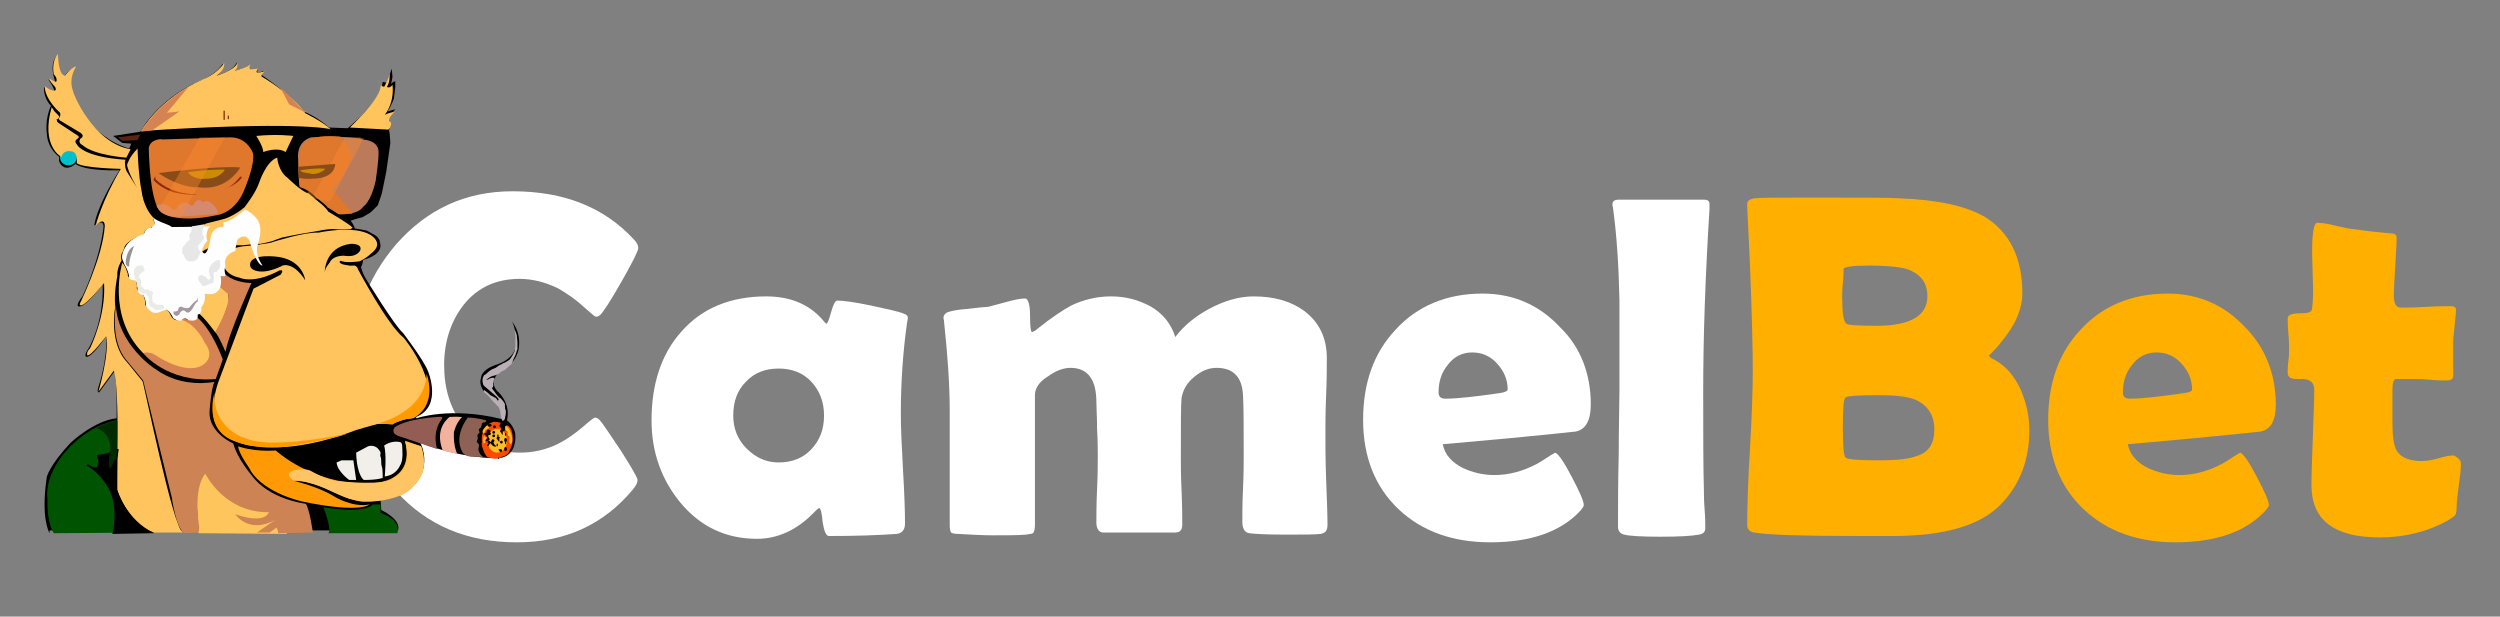 <?xml version="1.0" encoding="UTF-8"?>
<svg xmlns="http://www.w3.org/2000/svg" xmlns:xlink="http://www.w3.org/1999/xlink" width="223px" height="55px" viewBox="0 0 223 55" version="1.1">
<rect x="0" y="0" width="223" height="55" fill="#808080" stroke="none"/>
<defs>
<filter id="alpha" filterUnits="objectBoundingBox" x="0%" y="0%" width="100%" height="100%">
  <feColorMatrix type="matrix" in="SourceGraphic" values="0 0 0 0 1 0 0 0 0 1 0 0 0 0 1 0 0 0 1 0"/>
</filter>
<mask id="mask0">
  <g filter="url(#alpha)">
<rect x="0" y="0" width="223" height="55" style="fill:rgb(0%,0%,0%);fill-opacity:0.388;stroke:none;"/>
  </g>
</mask>
<clipPath id="clip1">
  <rect x="0" y="0" width="223" height="55"/>
</clipPath>
<g id="surface5" clip-path="url(#clip1)">
<path style=" stroke:none;fill-rule:nonzero;fill:rgb(100%,54.902%,18.431%);fill-opacity:1;" d="M 17.816 12.25 L 14.203 18.625 C 14.203 18.625 14.391 19.375 16.133 19.375 L 20.059 12.25 Z M 17.816 12.25 "/>
</g>
<mask id="mask1">
  <g filter="url(#alpha)">
<rect x="0" y="0" width="223" height="55" style="fill:rgb(0%,0%,0%);fill-opacity:0.388;stroke:none;"/>
  </g>
</mask>
<clipPath id="clip2">
  <rect x="0" y="0" width="223" height="55"/>
</clipPath>
<g id="surface8" clip-path="url(#clip2)">
<path style=" stroke:none;fill-rule:nonzero;fill:rgb(100%,54.902%,18.431%);fill-opacity:1;" d="M 30.398 12.25 L 27.406 17.25 C 27.406 17.25 27.594 17.812 28.965 17.812 L 32.203 12.25 Z M 30.398 12.25 "/>
</g>
<mask id="mask2">
  <g filter="url(#alpha)">
<rect x="0" y="0" width="223" height="55" style="fill:rgb(0%,0%,0%);fill-opacity:0.388;stroke:none;"/>
  </g>
</mask>
<clipPath id="clip3">
  <rect x="0" y="0" width="223" height="55"/>
</clipPath>
<g id="surface11" clip-path="url(#clip3)">
<path style=" stroke:none;fill-rule:nonzero;fill:rgb(100%,54.902%,18.431%);fill-opacity:1;" d="M 30.773 12.25 L 28.031 17.312 C 28.031 17.312 28.156 17.938 29.465 17.938 L 32.453 12.312 L 30.773 12.312 Z M 30.773 12.25 "/>
</g>
</defs>
<g id="surface1">
<path style=" stroke:none;fill-rule:nonzero;fill:rgb(100%,100%,100%);fill-opacity:1;" d="M 56.871 42.812 C 56.871 43.062 56.746 43.312 56.434 43.688 C 53.82 46.812 50.395 48.375 46.094 48.375 C 41.672 48.375 38.121 46.875 35.383 43.875 C 32.703 40.938 31.395 37.25 31.395 32.812 C 31.395 28.5 32.703 24.875 35.32 21.812 C 38.059 18.688 41.484 17.062 45.723 17.062 C 50.332 17.062 53.883 18.5 56.496 21.312 C 56.809 21.625 56.934 21.875 56.934 22.125 C 56.934 22.375 56.434 23.375 55.438 25.125 C 54.441 26.875 53.82 27.812 53.57 28.062 C 53.445 28.188 53.32 28.25 53.133 28.25 C 53.07 28.25 52.699 27.938 52.074 27.375 C 51.328 26.688 50.578 26.188 49.832 25.75 C 48.711 25.188 47.527 24.875 46.344 24.875 C 44.289 24.875 42.605 25.625 41.359 27.188 C 40.238 28.625 39.617 30.438 39.617 32.562 C 39.617 34.688 40.176 36.5 41.359 38 C 42.605 39.562 44.289 40.375 46.344 40.375 C 47.59 40.375 48.711 40.125 49.832 39.562 C 50.578 39.188 51.266 38.688 52.012 38.062 C 52.637 37.5 53.008 37.25 53.07 37.25 C 53.195 37.25 53.383 37.312 53.508 37.5 C 53.758 37.75 54.316 38.625 55.375 40.188 C 56.371 41.75 56.871 42.625 56.871 42.812 Z M 56.871 42.812 "/>
<path style=" stroke:none;fill-rule:nonzero;fill:rgb(100%,100%,100%);fill-opacity:1;" d="M 80.355 36.938 C 80.355 38 80.418 39.625 80.543 41.812 C 80.668 43.938 80.727 45.562 80.727 46.688 C 80.727 47.25 80.48 47.562 79.98 47.625 C 78.238 47.75 76.242 47.812 73.938 47.812 C 73.691 47.812 73.504 47.375 73.379 46.562 C 73.316 45.75 73.191 45.312 73.066 45.312 C 72.941 45.375 72.816 45.5 72.629 45.688 C 71.074 47.312 69.328 48.062 67.523 48.062 C 64.781 48.062 62.477 47 60.672 44.812 C 58.988 42.75 58.117 40.312 58.117 37.5 C 58.117 34.25 58.988 31.562 60.797 29.562 C 62.602 27.5 65.156 26.438 68.332 26.438 C 70.574 26.438 72.32 27.188 73.566 28.75 C 73.629 28.812 73.691 28.875 73.691 28.875 C 73.812 28.875 73.938 28.562 74.125 27.875 C 74.312 27.188 74.5 26.812 74.688 26.812 C 75.184 26.812 76.18 26.938 77.676 27.25 C 79.047 27.562 80.105 27.75 80.668 28 C 80.852 28.062 80.977 28.188 80.977 28.312 C 80.977 28.375 80.977 28.5 80.914 28.75 C 80.543 31.375 80.355 34.062 80.355 36.938 Z M 73.504 37.062 C 73.504 35.875 73.129 34.875 72.383 34.062 C 71.633 33.25 70.637 32.875 69.453 32.875 C 68.27 32.875 67.273 33.25 66.527 34.062 C 65.777 34.812 65.406 35.812 65.406 37.062 C 65.406 38.188 65.777 39.188 66.59 40 C 67.398 40.812 68.332 41.25 69.453 41.25 C 70.637 41.25 71.633 40.875 72.383 40.062 C 73.129 39.25 73.504 38.312 73.504 37.062 Z M 73.504 37.062 "/>
<path style=" stroke:none;fill-rule:nonzero;fill:rgb(100%,100%,100%);fill-opacity:1;" d="M 118.414 46.812 C 118.414 47.312 118.227 47.562 117.793 47.625 C 117.355 47.688 116.297 47.688 114.676 47.688 C 112.934 47.688 111.875 47.625 111.438 47.562 C 111 47.5 110.816 47.125 110.816 46.5 C 110.816 45.875 110.816 44.875 110.879 43.562 C 110.938 42.25 110.938 41.312 110.938 40.625 C 110.938 38.125 110.938 36.375 110.879 35.312 C 110.816 33.625 110.004 32.812 108.512 32.812 C 107.824 32.812 107.203 33.062 106.516 33.625 C 105.832 34.188 105.52 34.812 105.395 35.5 C 105.332 36.125 105.332 37.812 105.332 40.75 C 105.332 41.438 105.332 42.438 105.395 43.75 C 105.457 45.125 105.457 46.125 105.457 46.812 C 105.457 47.25 105.27 47.5 104.836 47.5 L 98.418 47.5 C 98.047 47.5 97.797 47.188 97.797 46.625 C 97.797 45.938 97.797 44.938 97.859 43.625 C 97.922 42.312 97.922 41.312 97.922 40.625 C 97.922 40.125 97.922 39.312 97.859 38.25 C 97.859 37.188 97.797 36.375 97.797 35.875 C 97.797 33.875 97.047 32.812 95.492 32.812 C 94.867 32.812 94.184 33.062 93.496 33.562 C 92.688 34.062 92.316 34.625 92.316 35.25 C 92.316 36.562 92.316 38.5 92.316 41.062 C 92.316 43.625 92.316 45.562 92.316 46.812 C 92.316 47.188 92.254 47.375 92.191 47.5 C 92.129 47.625 91.879 47.625 91.504 47.688 C 90.883 47.75 89.887 47.75 88.516 47.75 C 87.645 47.75 86.582 47.688 85.461 47.625 C 85.152 47.625 84.902 47.562 84.84 47.5 C 84.777 47.438 84.715 47.188 84.715 46.875 C 84.715 45.75 84.715 44.062 84.715 41.75 C 84.715 39.5 84.715 37.812 84.715 36.625 C 84.715 34.312 84.527 31.688 84.215 28.75 C 84.215 28.562 84.156 28.438 84.156 28.375 C 84.156 28.125 84.277 28 84.465 27.875 C 84.777 27.75 85.34 27.625 86.211 27.562 C 87.27 27.438 87.891 27.375 88.078 27.375 C 88.203 27.375 88.766 27.188 89.762 26.938 C 90.445 26.75 91.008 26.625 91.441 26.625 C 91.691 26.625 91.879 27.125 91.879 28.125 C 91.879 29.125 91.941 29.625 92.066 29.625 C 92.191 29.562 92.375 29.5 92.562 29.312 C 93.809 28.312 94.867 27.625 95.555 27.25 C 96.613 26.75 97.797 26.438 99.105 26.438 C 100.414 26.438 101.535 26.75 102.594 27.312 C 103.715 27.938 104.461 28.875 104.836 30.062 C 105.582 29.062 106.641 28.188 107.949 27.5 C 109.258 26.812 110.566 26.438 111.812 26.438 C 113.68 26.438 115.176 26.875 116.359 27.75 C 117.668 28.75 118.352 30.125 118.352 31.938 C 118.352 32.688 118.352 33.812 118.289 35.312 C 118.227 36.812 118.227 37.938 118.227 38.688 C 118.227 39.562 118.227 40.938 118.289 42.688 C 118.352 44.438 118.414 45.938 118.414 46.812 Z M 118.414 46.812 "/>
<path style=" stroke:none;fill-rule:nonzero;fill:rgb(100%,100%,100%);fill-opacity:1;" d="M 141.898 36.062 C 141.898 37.5 141.461 38.312 140.527 38.5 C 140.34 38.5 138.906 38.688 136.168 38.938 C 134.484 39.125 131.992 39.312 128.691 39.625 C 128.879 40.562 129.504 41.25 130.5 41.75 C 131.309 42.125 132.242 42.375 133.301 42.375 C 134.547 42.375 135.793 42.062 137.102 41.375 C 137.66 41.062 138.16 40.688 138.723 40.375 C 139.031 40.5 139.531 41.25 140.215 42.562 C 140.902 43.875 141.273 44.688 141.273 45.062 C 141.273 45.188 141.148 45.312 140.965 45.562 C 139.219 47.438 136.539 48.375 132.93 48.375 C 129.562 48.375 126.824 47.375 124.77 45.438 C 122.648 43.438 121.59 40.75 121.59 37.438 C 121.59 34.188 122.527 31.5 124.457 29.438 C 126.387 27.312 129.004 26.188 132.242 26.188 C 134.984 26.188 137.289 27.188 139.156 29.188 C 140.965 30.938 141.898 33.312 141.898 36.062 Z M 134.484 34.75 C 134.484 33.875 134.172 33.125 133.551 32.438 C 132.93 31.75 132.18 31.438 131.309 31.438 C 130.438 31.438 129.688 31.812 129.129 32.562 C 128.566 33.25 128.32 34.062 128.32 35 C 128.32 35.375 128.504 35.562 128.941 35.562 C 130 35.562 131.621 35.375 133.801 35.062 C 134.234 35 134.484 34.875 134.484 34.75 Z M 134.484 34.75 "/>
<path style=" stroke:none;fill-rule:nonzero;fill:rgb(100%,100%,100%);fill-opacity:1;" d="M 151.926 34.812 C 151.926 38.688 151.926 41.625 151.988 43.75 C 151.988 44.062 151.988 44.625 152.051 45.438 C 152.113 46.188 152.113 46.75 152.113 47.125 C 152.113 47.438 151.926 47.625 151.555 47.688 C 150.93 47.812 149.746 47.875 148.125 47.875 C 146.445 47.875 145.324 47.812 144.887 47.688 C 144.578 47.625 144.391 47.438 144.328 47.125 C 144.328 47.062 144.328 46.75 144.328 46.188 C 144.328 44.938 144.328 43.062 144.391 40.5 C 144.391 38 144.453 36.125 144.453 34.875 C 144.453 28.938 144.453 26.188 144.453 26.75 C 144.391 23.625 144.203 20.938 143.891 18.625 C 143.891 18.5 143.828 18.375 143.828 18.25 C 143.828 17.938 144.016 17.812 144.391 17.812 L 151.988 17.812 C 152.363 17.812 152.488 17.938 152.488 18.25 L 152.488 18.625 C 152.113 24.688 151.926 30.062 151.926 34.812 Z M 151.926 34.812 "/>
<path style=" stroke:none;fill-rule:nonzero;fill:rgb(100%,68.627%,0%);fill-opacity:1;" d="M 181.016 38.375 C 181.016 41 180.207 43.125 178.586 44.875 C 176.719 46.875 173.48 47.812 168.809 47.812 C 168.434 47.812 167.934 47.812 167.25 47.812 C 166.566 47.812 166.066 47.812 165.754 47.812 C 160.523 47.812 157.406 47.688 156.473 47.5 C 156.039 47.438 155.852 47.188 155.852 46.812 C 155.852 45.312 155.914 43 156.102 39.938 C 156.285 36.875 156.348 34.562 156.348 33 C 156.348 31.375 156.285 28.25 156.102 23.75 C 156.039 22.562 155.977 20.812 155.852 18.5 L 155.852 18.188 C 155.852 17.938 156.039 17.75 156.535 17.688 C 156.973 17.625 158.652 17.625 161.457 17.625 C 165.941 17.625 168.621 17.625 169.367 17.688 C 172.855 17.812 175.41 18.375 177.094 19.375 C 179.273 20.75 180.395 23 180.395 26.188 C 180.395 27 180.145 27.938 179.645 28.875 C 179.273 29.562 178.773 30.188 178.215 30.875 C 177.715 31.438 177.402 31.75 177.402 31.688 C 177.402 31.812 177.59 31.938 177.965 32.125 C 178.961 32.688 179.707 33.562 180.27 34.812 C 180.766 36 181.016 37.125 181.016 38.375 Z M 171.922 26.438 C 171.922 25.188 171.301 24.438 170.117 24 C 169.43 23.812 168.309 23.688 166.75 23.688 C 165.195 23.688 164.445 23.812 164.445 24 C 164.445 24.25 164.445 24.688 164.383 25.25 C 164.324 25.812 164.324 26.188 164.324 26.5 C 164.324 27.938 164.445 28.688 164.695 28.875 C 164.82 29 165.754 29.062 167.375 29.062 C 170.363 29.062 171.922 28.188 171.922 26.438 Z M 172.543 38.312 C 172.543 37.062 171.984 36.188 170.926 35.688 C 170.238 35.375 169.117 35.25 167.625 35.25 C 165.816 35.25 164.82 35.312 164.633 35.438 C 164.445 35.562 164.383 36.438 164.383 38.062 C 164.383 39.75 164.445 40.688 164.633 40.812 C 164.82 41 165.816 41.062 167.688 41.062 C 169.242 41.062 170.301 40.938 170.926 40.688 C 172.047 40.375 172.543 39.562 172.543 38.312 Z M 172.543 38.312 "/>
<path style=" stroke:none;fill-rule:nonzero;fill:rgb(100%,68.627%,0%);fill-opacity:1;" d="M 203.004 36.062 C 203.004 37.5 202.57 38.312 201.633 38.5 C 201.449 38.5 200.016 38.688 197.273 38.938 C 195.594 39.125 193.102 39.312 189.801 39.625 C 189.984 40.562 190.609 41.25 191.605 41.75 C 192.414 42.125 193.352 42.375 194.41 42.375 C 195.656 42.375 196.898 42.062 198.207 41.375 C 198.77 41.062 199.266 40.688 199.828 40.375 C 200.141 40.5 200.637 41.25 201.324 42.562 C 202.008 43.875 202.383 44.688 202.383 45.062 C 202.383 45.188 202.258 45.312 202.07 45.562 C 200.328 47.438 197.648 48.375 194.035 48.375 C 190.672 48.375 187.93 47.375 185.875 45.438 C 183.758 43.438 182.699 40.75 182.699 37.438 C 182.699 34.188 183.633 31.5 185.562 29.438 C 187.496 27.312 190.109 26.188 193.352 26.188 C 196.09 26.188 198.395 27.188 200.266 29.188 C 202.008 30.938 203.004 33.312 203.004 36.062 Z M 195.531 34.75 C 195.531 33.875 195.219 33.125 194.594 32.438 C 193.973 31.75 193.227 31.438 192.352 31.438 C 191.48 31.438 190.734 31.812 190.172 32.562 C 189.613 33.25 189.363 34.062 189.363 35 C 189.363 35.375 189.551 35.562 189.984 35.562 C 191.047 35.562 192.664 35.375 194.844 35.062 C 195.344 35 195.531 34.875 195.531 34.75 Z M 195.531 34.75 "/>
<path style=" stroke:none;fill-rule:nonzero;fill:rgb(100%,68.627%,0%);fill-opacity:1;" d="M 219.512 41.375 C 219.512 41.812 219.449 42.438 219.324 43.312 C 219.199 44.188 219.137 44.812 219.137 45.188 C 219.137 45.562 219.074 45.875 219.012 45.938 C 218.949 46.062 218.703 46.188 218.328 46.438 C 216.523 47.438 214.465 47.938 212.285 47.938 C 208.176 47.938 206.18 46.375 206.18 43.25 C 206.18 42.312 206.242 40.938 206.305 39 C 206.367 37.125 206.43 35.688 206.43 34.75 C 206.43 34.125 206.059 33.812 205.371 33.812 C 205.309 33.812 205.246 33.812 205.121 33.812 C 204.996 33.812 204.875 33.812 204.875 33.812 C 204.312 33.812 204.062 33.625 204.062 33.25 C 204.062 33 204.062 32.688 204.125 32.188 C 204.188 31.75 204.188 31.375 204.188 31.125 C 204.188 30.812 204.188 30.375 204.125 29.75 C 204.062 29.125 204.062 28.688 204.062 28.375 C 204.062 28.062 204.5 27.938 205.434 27.938 C 205.934 27.938 206.242 27.812 206.242 27.5 C 206.305 26.938 206.367 26.125 206.305 24.938 C 206.242 23.125 206.242 22.25 206.242 22.312 C 206.242 20.688 206.43 19.875 206.68 19.875 C 207.055 19.875 207.613 19.938 208.301 20.125 C 209.109 20.312 209.668 20.438 209.98 20.438 C 210.73 20.562 211.789 20.688 213.219 20.812 C 213.594 20.812 213.781 20.938 213.781 21.188 C 213.781 21.75 213.719 22.625 213.656 23.75 C 213.594 24.875 213.531 25.75 213.531 26.375 C 213.531 27.062 213.719 27.438 214.156 27.438 C 214.652 27.438 215.402 27.438 216.398 27.375 C 217.395 27.312 218.141 27.312 218.641 27.312 C 218.949 27.312 219.074 27.438 219.074 27.625 C 219.074 27.938 219.012 28.438 218.949 29.062 C 218.891 29.688 218.828 30.188 218.828 30.5 C 218.828 30.812 218.828 31.312 218.828 32 C 218.828 32.625 218.828 33.125 218.828 33.5 C 218.828 33.812 218.641 33.938 218.203 33.938 C 217.891 33.938 217.457 33.938 216.77 33.875 C 216.086 33.812 215.648 33.812 215.34 33.812 L 213.719 33.812 C 213.531 33.812 213.406 34.125 213.406 34.75 C 213.406 35.062 213.406 35.625 213.406 36.25 C 213.406 36.938 213.406 37.438 213.406 37.75 C 213.406 38.938 213.531 39.75 213.781 40.188 C 214.156 40.812 214.902 41.125 216.023 41.125 C 216.398 41.125 216.895 41.062 217.52 40.875 C 218.141 40.688 218.641 40.625 218.891 40.625 C 219.324 40.875 219.512 41.062 219.512 41.375 Z M 219.512 41.375 "/>
<path style=" stroke:none;fill-rule:nonzero;fill:rgb(0%,0%,0%);fill-opacity:1;" d="M 4.422 47.562 C 4.422 47.562 3.613 46.312 4.172 42.562 C 4.172 42.562 4.359 41.562 6.293 39.5 C 6.293 39.5 8.41 37.5 10.402 37.312 C 10.402 37.312 10.465 34.125 10.215 33.125 L 8.844 35 C 8.844 35 8.598 35.062 8.781 34.5 C 8.781 34.5 9.594 32.188 9.469 30 C 9.469 30 8.098 32.062 7.66 31.812 C 7.66 31.812 7.477 31.688 7.91 31.062 C 7.91 31.062 9.281 28.812 9.156 25.375 C 9.156 25.375 7.477 27.625 6.977 27.312 C 6.977 27.312 6.727 27.25 7.352 26.438 C 7.352 26.438 8.844 23.375 9.219 20.375 C 9.219 20.375 9.406 19.375 8.41 20.125 C 8.41 20.125 8.473 18.688 10.652 15.188 C 10.652 15.188 7.723 15.312 6.727 14.625 C 6.727 14.625 6.293 15.062 5.793 14.938 C 5.793 14.938 5.109 14.688 5.293 14 C 5.293 14 4.234 13.312 4.172 11.875 C 4.172 11.875 3.988 10.625 4.547 9.438 C 4.547 9.438 3.863 8.812 3.926 7.75 C 3.926 7.75 4.672 8.375 4.797 8.125 C 4.797 8.125 4.984 8.062 4.297 7.062 C 4.297 7.062 4.922 7.625 4.984 7.438 C 4.984 7.438 4.297 5.875 5.047 5 C 5.047 5 5.047 6.688 5.605 6.938 C 5.605 6.938 6.168 6.188 6.602 6.062 C 6.602 6.062 5.918 6.938 6.539 8.625 C 6.539 8.625 7.848 12.125 11.523 13.25 L 11.711 12.812 L 10.902 12.75 L 10.09 12.125 L 12.52 11.75 L 12.957 11.062 C 12.957 11.062 14.574 8.625 17.754 7.25 C 17.754 7.25 19.184 6.75 19.871 5.688 C 19.871 5.688 20.121 6.062 19.434 6.688 C 19.434 6.688 20.805 6.375 21.117 5.562 C 21.117 5.562 21.18 6 20.93 6.312 C 20.93 6.312 22.051 6.062 22.363 5.75 C 22.363 5.75 21.988 6.188 22.301 6.25 C 22.301 6.25 22.859 6.25 23.047 6.125 C 23.047 6.125 22.797 6.562 23.047 6.5 L 23.547 6.312 L 23.234 6.625 C 23.234 6.625 25.664 8.188 27.098 9.938 C 27.098 9.938 28.344 10.438 29.34 11.375 L 31.02 11.438 L 32.203 10.375 L 33.137 9.312 L 33.949 8.312 L 34.137 7.312 L 34.508 7.375 L 34.945 6.125 L 35.008 6.875 L 34.883 7.5 L 35.07 7.312 L 35.258 7.25 L 35.258 7.812 C 35.258 7.812 35.133 8.75 35.133 8.812 C 35.133 8.875 34.758 9.625 34.758 9.625 L 34.57 9.938 L 35.258 9.75 L 34.883 10.188 C 34.883 10.188 34.695 10.438 34.695 10.562 C 34.695 10.688 34.695 10.625 34.695 10.625 C 34.695 10.625 34.758 10.875 34.758 10.875 C 34.758 10.938 34.883 11.062 34.883 11.125 C 34.883 11.188 34.695 11.625 34.695 11.625 C 34.695 11.625 34.758 11.875 34.758 11.938 C 34.758 12 34.82 12.625 34.82 12.75 C 34.82 12.875 34.445 15.312 34.445 15.375 C 34.445 15.438 34.074 17.125 34.074 17.188 C 34.074 17.25 33.699 18.312 33.699 18.312 L 33.078 18.938 L 32.328 19.375 L 31.645 19.562 L 31.27 19.688 L 31.457 19.938 L 31.582 20.188 L 31.645 20.375 L 32.703 20.562 L 33.387 20.938 C 33.387 20.938 33.887 21.188 33.887 21.625 C 33.887 21.625 34.383 22.625 32.391 23.188 C 32.391 23.188 32.328 23.688 32.203 23.812 C 32.203 23.812 32.266 24.25 32.641 24.875 C 32.641 24.875 35.195 29.062 35.941 29.688 C 35.941 29.688 37.809 32.125 38.184 33.125 C 38.184 33.125 39.492 36.25 37.125 37.188 L 37.125 37.312 C 37.125 37.312 40.176 36.25 44.723 37.375 C 44.723 37.375 44.973 36.25 43.789 35.562 C 43.789 35.562 42.543 34.625 42.918 33.688 C 42.918 33.688 42.855 33.062 44.164 32.562 C 44.164 32.562 46.281 32.062 46.031 30.25 C 46.031 30.25 45.969 29.125 45.66 28.688 C 45.66 28.688 46.469 29.5 46.281 31 C 46.281 31 46.219 32.375 44.539 33.188 C 44.539 33.188 43.543 34 44.352 34.875 C 44.352 34.875 45.598 35.875 45.223 37.5 C 45.223 37.5 46.031 38.062 45.969 39.062 C 45.969 39.062 46.031 40.875 44.289 40.875 C 44.289 40.875 41.297 40.938 37.5 39.5 C 37.5 39.5 38.684 41.75 36.688 43.5 C 36.688 43.5 35.879 44.375 33.949 44.625 L 34.012 45.5 C 34.012 45.5 35.816 46.312 35.504 47.312 L 4.422 47.312 Z M 4.422 47.562 "/>
<path style=" stroke:none;fill-rule:nonzero;fill:rgb(100%,76.863%,36.863%);fill-opacity:1;" d="M 12.582 11.688 C 12.582 11.688 14.141 8.812 18.125 7.062 C 18.125 7.062 19.246 6.688 19.996 5.625 C 19.996 5.625 20.121 6.25 19.309 6.75 C 19.309 6.75 20.867 6.312 21.18 5.625 C 21.18 5.625 21.242 6.125 20.93 6.312 C 20.93 6.312 22.176 6 22.363 5.688 C 22.363 5.688 22.113 6.188 22.363 6.188 L 23.047 6.125 C 23.047 6.125 22.734 6.438 22.984 6.5 L 23.609 6.375 C 23.609 6.375 23.109 6.75 23.422 6.875 C 23.422 6.875 25.977 8.375 27.16 10 C 28.344 11.562 27.16 10.062 27.16 10.062 C 27.16 10.062 28.84 10.875 29.527 11.562 C 29.465 11.438 25.852 10.812 12.582 11.688 Z M 12.582 11.688 "/>
<path style=" stroke:none;fill-rule:nonzero;fill:rgb(0%,32.549%,0%);fill-opacity:1;" d="M 28.84 45.25 C 28.84 45.25 29.648 47.25 29.277 47.562 L 35.441 47.562 C 35.441 47.562 35.941 46.438 33.949 45.75 L 33.949 45 L 33.262 45 C 33.199 45 32.766 45.875 28.84 45.25 Z M 28.84 45.25 "/>
<path style=" stroke:none;fill-rule:nonzero;fill:rgb(83.922%,51.373%,32.549%);fill-opacity:1;" d="M 16.82 7.75 L 14.887 10.062 L 16.008 9.938 L 13.578 11.625 L 12.582 11.75 C 12.582 11.688 14.016 9.375 16.82 7.75 Z M 16.82 7.75 "/>
<path style=" stroke:none;fill-rule:nonzero;fill:rgb(83.922%,51.373%,32.549%);fill-opacity:1;" d="M 25.039 7.875 L 25.789 9.312 L 27.16 10 L 27.406 10 L 26.973 9.812 C 26.973 9.812 25.414 8.062 25.039 7.875 Z M 25.039 7.875 "/>
<path style=" stroke:none;fill-rule:nonzero;fill:rgb(54.118%,21.961%,0%);fill-opacity:1;" d="M 19.934 9.875 L 20.059 9.875 L 20.059 10.688 L 19.934 10.688 Z M 19.934 9.875 "/>
<path style=" stroke:none;fill-rule:nonzero;fill:rgb(54.118%,21.961%,0%);fill-opacity:1;" d="M 20.309 10.312 L 20.43 10.312 L 20.43 10.625 L 20.309 10.625 Z M 20.309 10.312 "/>
<path style=" stroke:none;fill-rule:nonzero;fill:rgb(35.294%,13.725%,7.843%);fill-opacity:1;" d="M 10.527 12.25 L 10.902 12.562 L 12.27 12.5 L 12.52 12 Z M 10.527 12.25 "/>
<path style=" stroke:none;fill-rule:nonzero;fill:rgb(87.451%,46.667%,17.255%);fill-opacity:1;" d="M 13.27 13.25 C 13.27 13.25 13.332 18.188 14.391 18.938 C 14.391 18.938 15.574 20 19.371 19.188 C 19.371 19.188 21.055 19 21.863 16.75 C 21.863 16.75 22.797 14.562 22.551 13.625 C 22.551 13.625 22.051 12.25 20.555 12.25 L 14.453 12.438 C 14.516 12.375 13.332 12.375 13.27 13.25 Z M 13.27 13.25 "/>
<path style=" stroke:none;fill-rule:nonzero;fill:rgb(53.725%,29.412%,9.412%);fill-opacity:1;" d="M 14.141 15.438 C 14.141 15.438 19.496 14.75 21.43 14.938 C 21.43 14.938 20.246 17.125 17.629 16.688 C 17.629 16.75 16.008 16.75 14.141 15.438 Z M 14.141 15.438 "/>
<path style=" stroke:none;fill-rule:nonzero;fill:rgb(80.392%,54.902%,0%);fill-opacity:1;" d="M 16.758 15.375 C 16.758 15.375 17.879 15.125 20.059 15.125 C 20.059 15.125 19.621 16 18.25 15.938 C 18.312 16 17.191 16 16.758 15.375 Z M 16.758 15.375 "/>
<path style=" stroke:none;fill-rule:nonzero;fill:rgb(83.137%,54.118%,43.137%);fill-opacity:1;" d="M 13.953 18.312 C 13.953 18.312 14.516 18.125 14.762 18.25 C 14.762 18.25 15.199 18.438 15.387 18.688 C 15.387 18.688 15.883 18.812 15.883 18.375 C 15.883 18.312 16.57 17.75 17.004 18.312 C 17.004 18.312 17.191 18.5 17.379 18.062 C 17.379 18.062 17.754 17.562 18.062 18.062 C 18.062 18.062 18.5 17.625 19.125 18.375 C 19.125 18.375 19.559 18.812 19.371 19.062 C 19.371 19.062 17.066 19.312 15.637 19.312 C 15.574 19.375 14.266 19.25 13.953 18.312 Z M 13.953 18.312 "/>
<path style=" stroke:none;fill-rule:nonzero;fill:rgb(55.294%,15.294%,0%);fill-opacity:1;" d="M 13.891 15.688 C 13.891 15.688 13.703 15.875 13.703 16.062 C 13.703 16.062 14.203 16.688 15.387 17.125 C 15.387 17.125 16.758 17.5 17.629 17.312 C 17.629 17.312 15.449 17.5 13.891 16 C 13.891 16 13.766 15.688 13.891 15.688 Z M 13.891 15.688 "/>
<path style=" stroke:none;fill-rule:nonzero;fill:rgb(55.294%,15.294%,0%);fill-opacity:1;" d="M 21.43 15.75 C 21.43 15.75 20.742 16.688 19.996 16.875 C 19.996 16.875 20.992 16.562 21.551 15.875 C 21.551 15.938 21.613 15.75 21.43 15.75 Z M 21.43 15.75 "/>
<use xlink:href="#surface5" mask="url(#mask0)"/>
<use xlink:href="#surface8" mask="url(#mask1)"/>
<path style=" stroke:none;fill-rule:nonzero;fill:rgb(100%,76.863%,36.863%);fill-opacity:1;" d="M 11.648 13.312 L 11.273 14.062 C 11.273 14.062 8.41 13.875 7.352 12.938 C 7.352 12.938 6.914 12.75 7.164 12.375 C 7.164 12.375 7.598 12.188 7.227 11.875 L 5.355 10.75 C 5.355 10.75 5.172 10.625 5.293 10.5 C 5.293 10.5 5.543 10.125 5.23 9.938 C 5.23 9.938 3.988 8.812 3.988 7.688 C 3.988 7.688 4.609 8.188 4.922 8.062 C 4.922 8.062 5.109 7.938 4.797 7.625 C 4.797 7.625 4.422 7.25 4.422 7 C 4.422 7 5.047 7.5 5.047 7.188 C 5.047 7.188 5.109 6.938 4.797 6.625 C 4.797 6.625 4.547 5.5 5.172 4.812 C 5.172 4.812 5.172 6.688 5.793 6.75 C 5.793 6.75 6.414 5.938 6.789 5.938 C 6.789 5.938 6.043 7 6.539 8.188 C 6.477 8.25 8.285 12.75 11.648 13.312 Z M 11.648 13.312 "/>
<path style=" stroke:none;fill-rule:nonzero;fill:rgb(0%,75.294%,79.608%);fill-opacity:1;" d="M 6.852 14.062 C 6.852 13.684 6.516 13.375 6.105 13.375 C 5.691 13.375 5.355 13.684 5.355 14.062 C 5.355 14.441 5.691 14.75 6.105 14.75 C 6.516 14.75 6.852 14.441 6.852 14.062 Z M 6.852 14.062 "/>
<path style=" stroke:none;fill-rule:nonzero;fill:rgb(100%,77.255%,36.078%);fill-opacity:1;" d="M 31.207 11.375 C 31.207 11.375 34.074 8.688 33.949 7.625 L 34.262 7.75 C 34.262 7.75 34.57 7.25 34.758 6.562 C 34.758 6.562 34.82 7.312 34.508 7.75 C 34.508 7.75 34.758 7.938 35.008 7.562 C 35.008 7.562 35.258 9 34.32 10.25 C 34.32 10.25 34.758 10 35.195 10 C 35.195 10 34.383 10.625 34.883 10.938 C 34.883 10.938 34.945 11.375 34.633 11.562 Z M 31.207 11.375 "/>
<path style=" stroke:none;fill-rule:nonzero;fill:rgb(100%,77.255%,36.078%);fill-opacity:1;" d="M 22.859 12.125 C 22.859 12.125 23.484 13.062 23.484 13.562 C 23.484 13.562 24.73 13.062 25.477 13.562 L 26.16 12.125 C 26.16 12.125 24.73 11.938 22.859 12.125 Z M 22.859 12.125 "/>
<path style=" stroke:none;fill-rule:nonzero;fill:rgb(100%,77.255%,36.471%);fill-opacity:1;" d="M 17.691 47.562 L 17.504 44.062 L 17.816 41.938 L 19.125 42.125 C 19.125 42.125 21.738 44.688 21.801 44.688 C 21.863 44.688 24.043 45.375 24.105 45.438 C 24.168 45.5 24.73 46.375 24.793 46.438 C 24.855 46.5 25.602 47.625 25.602 47.625 Z M 17.691 47.562 "/>
<path style=" stroke:none;fill-rule:nonzero;fill:rgb(80.392%,51.373%,32.549%);fill-opacity:1;" d="M 10.34 27.25 C 10.34 27.25 9.781 30.375 11.273 32.125 L 12.77 33.938 L 15.324 44.375 C 15.324 44.375 15.695 47.062 16.383 47.5 L 16.445 47.562 L 17.691 47.5 C 17.691 47.5 17.816 47.25 17.754 46.875 C 17.754 46.875 17.191 43.625 18.312 42.25 C 18.312 42.25 19.996 45.75 23.98 45.688 C 23.98 45.688 23.734 46.812 20.992 45.875 C 20.992 45.875 22.176 47.688 24.543 46.375 L 22.922 47.5 L 24.043 47.5 L 24.668 47.062 C 24.668 47.062 24.855 47.438 24.793 47.562 L 27.906 47.5 C 27.906 47.5 27.656 45.562 27.285 44.938 C 27.285 44.938 23.98 44.562 22.426 42.375 C 22.426 42.375 21.18 40.938 20.805 39.562 C 20.805 39.562 18.625 38.625 18.688 36.75 C 18.688 36.75 18.812 34.75 19.125 34.062 C 19.125 34.062 16.258 34.688 13.891 32.938 C 13.828 32.938 10.527 30.75 10.34 27.25 Z M 10.34 27.25 "/>
<path style=" stroke:none;fill-rule:nonzero;fill:rgb(83.922%,51.373%,32.549%);fill-opacity:1;" d="M 12.77 31.5 C 12.77 31.5 14.887 34.188 19.246 33.812 L 19.871 32.062 C 19.871 32.062 18.875 29.25 17.441 28.188 C 17.441 28.188 17.504 28.875 16.383 28.375 C 16.383 28.375 15.945 28.188 16.008 28.5 L 15.637 30.125 L 12.77 31.25 Z M 12.77 31.5 "/>
<path style=" stroke:none;fill-rule:nonzero;fill:rgb(100%,76.471%,36.863%);fill-opacity:1;" d="M 10.902 23.438 C 10.902 23.438 9.469 28.188 12.77 31.5 C 12.77 31.5 13.332 31.25 14.078 31.812 C 14.078 31.812 16.82 33.625 18.25 32.438 C 18.25 32.438 19.184 31.75 18.25 30.562 C 18.25 30.562 17.566 28.938 16.133 28.5 C 16.133 28.5 15.512 28.812 15.199 28.062 C 15.199 28.062 15.012 27.562 14.574 27.562 C 14.574 27.562 14.016 28.062 13.453 27.625 C 13.453 27.625 12.895 27.375 12.957 27.062 C 12.957 27.062 12.957 26.562 12.707 26.188 C 12.707 26.188 12.148 26.062 12.207 25.625 C 12.207 25.625 12.27 25.062 11.961 24.875 C 11.961 24.875 11.336 24.938 11.398 24.375 C 11.336 24.375 11.273 23.812 10.902 23.438 Z M 10.902 23.438 "/>
<path style=" stroke:none;fill-rule:nonzero;fill:rgb(100%,77.255%,36.471%);fill-opacity:1;" d="M 19.184 29.625 C 19.184 29.625 18.25 28.312 17.629 27.875 C 17.629 27.875 17.941 27.812 17.816 27.25 C 17.816 27.25 18.25 27.062 18.125 26 C 18.125 26 19.246 26.312 19.496 25.5 L 20.309 25.438 L 20.43 26.938 L 19.496 29.562 Z M 19.184 29.625 "/>
<path style=" stroke:none;fill-rule:nonzero;fill:rgb(83.922%,51.373%,32.549%);fill-opacity:1;" d="M 19.184 29.625 C 19.184 29.625 20.555 27.375 20.367 26.25 L 19.496 25.5 C 19.496 25.5 19.746 24.812 19.559 24.438 C 19.559 24.438 19.934 24.5 19.996 24.375 C 19.996 24.375 20.68 25.188 22.426 25.25 C 22.426 25.25 20.367 29.812 20.121 31.375 C 20.121 31.438 19.496 29.875 19.184 29.625 Z M 19.184 29.625 "/>
<path style=" stroke:none;fill-rule:nonzero;fill:rgb(100%,76.863%,36.863%);fill-opacity:1;" d="M 34.945 37.812 L 33.699 37.812 C 33.699 37.812 31.582 38.375 31.395 38.5 C 31.395 38.5 26.848 40.25 23.734 39.812 C 23.734 39.812 20.617 40.188 19.184 37.688 C 19.184 37.688 18.688 36.562 19.434 34.188 L 22.613 25.75 L 25.039 24.5 C 25.039 24.5 25.414 24 24.918 24.125 C 24.918 24.125 22.797 25.375 21.305 24.75 C 21.305 24.75 19.621 24.5 19.934 22.875 C 19.934 22.875 20.184 22.062 22.051 21.938 C 22.051 21.938 24.043 21.75 24.418 21.562 C 24.418 21.562 27.16 20.688 28.406 20.75 C 28.406 20.75 31.52 20.062 33.016 20.938 C 33.016 20.938 34.383 21.688 33.078 22.625 C 33.078 22.625 32.828 22.938 32.078 23.312 C 32.078 23.312 30.773 23.5 30.398 23.25 C 30.398 23.25 30.086 23.375 30.523 23.562 C 30.523 23.562 31.145 23.75 31.52 23.688 C 31.52 23.688 31.832 23.625 31.953 24.062 C 31.953 24.062 34.57 29 36.004 30.125 C 36.004 30.125 40.176 35.125 37 37.188 C 37.125 37.25 35.816 37.375 34.945 37.812 Z M 34.945 37.812 "/>
<path style=" stroke:none;fill-rule:nonzero;fill:rgb(0%,0%,0%);fill-opacity:1;" d="M 27.223 25 C 27.223 25 27.035 23.062 24.48 22.875 C 21.926 22.688 22.238 23.75 22.426 23.938 C 22.426 23.938 23.109 24.688 25.102 23.75 C 24.977 23.75 26.039 23.125 27.223 25 Z M 27.223 25 "/>
<path style=" stroke:none;fill-rule:nonzero;fill:rgb(0%,0%,0%);fill-opacity:1;" d="M 28.965 24.312 C 28.965 24.312 28.902 22.062 31.27 21.75 C 31.27 21.75 32.328 21.688 32.141 22.312 C 32.141 22.312 31.895 23 30.711 22.812 C 30.711 22.812 29.836 22.75 29.465 23.312 C 29.527 23.312 28.965 23.875 28.965 24.312 Z M 28.965 24.312 "/>
<path style=" stroke:none;fill-rule:nonzero;fill:rgb(100%,60.392%,0.392%);fill-opacity:1;" d="M 19.125 35.062 C 19.125 35.062 18.125 38.25 20.805 39.312 C 20.805 39.312 22.984 40.25 25.789 39.812 C 25.789 39.812 29.711 39.188 30.957 38.688 C 30.957 38.688 24.355 40.125 21.988 39.125 C 21.988 39.125 19 38.375 19.125 35.062 Z M 19.125 35.062 "/>
<path style=" stroke:none;fill-rule:nonzero;fill:rgb(100%,60.784%,0%);fill-opacity:1;" d="M 33.762 37.75 C 33.762 37.75 37.871 36.812 38.059 33.375 C 38.059 33.375 39.055 35.875 37.062 37.188 C 37.062 37.188 36.938 37.375 36.254 37.375 C 36.254 37.375 35.32 37.625 35.008 37.875 Z M 33.762 37.75 "/>
<path style=" stroke:none;fill-rule:nonzero;fill:rgb(100%,76.863%,36.863%);fill-opacity:1;" d="M 16.32 47.5 L 13.766 47.5 C 13.766 47.5 11.648 47.125 10.402 43.625 C 10.402 43.625 10.715 34.75 10.152 33.062 L 8.781 34.938 C 8.781 34.938 9.781 31.562 9.469 30 C 9.469 30 8.035 31.875 7.785 31.688 C 7.785 31.688 7.66 31.438 8.035 31.062 C 8.035 31.062 9.469 28.188 9.281 25.25 C 9.281 25.25 7.227 27.812 7.102 27.125 C 7.102 27.125 9.156 23 9.344 20.188 C 9.344 20.188 9.406 19.25 8.535 20.125 C 8.535 20.125 9.094 17.875 10.777 15.062 C 10.777 15.062 7.414 15 6.852 14.562 C 6.852 14.562 6.977 13.562 6.355 13.5 C 6.355 13.5 5.668 13.312 5.48 14 C 5.48 14 3.613 13.062 4.609 9.562 L 4.859 9.938 L 5.109 10.188 L 5.23 10.312 L 5.293 10.438 L 5.172 10.625 L 5.047 10.625 L 5.109 10.875 L 5.355 11.062 L 6.789 12 C 6.789 12 7.227 12.188 6.914 12.375 C 6.914 12.375 6.539 12.562 6.852 12.875 C 6.852 12.875 7.289 14 11.211 14.25 L 11.148 14.375 C 11.148 14.375 11.086 15.062 11.398 15.438 L 12.27 16.812 C 12.27 16.812 11.398 15.375 11.336 14.688 C 11.336 14.688 11.523 14 12.27 13.25 C 12.27 13.25 12.332 15.688 12.645 17.125 C 12.645 17.125 12.77 18.438 13.641 19.375 C 13.641 19.375 13.703 19.812 13.891 20.062 C 13.891 20.062 13.453 20.188 13.516 20.312 C 13.516 20.312 12.895 20.375 12.832 20.875 C 12.832 20.875 12.52 21.188 12.148 21.188 C 12.148 21.188 11.148 21.625 11.086 22.125 L 10.965 22.438 C 10.965 22.438 10.715 22.688 10.84 23.25 C 10.84 23.25 10.402 23.938 10.465 24.625 C 10.465 24.625 10.152 26.062 10.277 27.375 C 10.277 27.375 9.656 30.562 11.336 32.312 L 12.707 34 C 12.77 33.875 15.449 47.25 16.32 47.5 Z M 16.32 47.5 "/>
<path style=" stroke:none;fill-rule:nonzero;fill:rgb(100%,60.392%,2.353%);fill-opacity:1;" d="M 21.242 39.812 C 21.242 39.812 22.551 40.312 24.605 40.188 C 24.605 40.188 27.844 43.188 32.703 43.125 C 32.703 43.125 37.125 43.375 36.129 39.312 L 37.562 39.812 C 37.562 39.812 37.934 40.75 37.746 41.562 C 37.746 41.562 37.375 44.062 34.82 44.438 C 34.82 44.438 32.391 45.25 30.273 44.125 C 30.273 44.125 27.969 42.875 26.16 42.875 C 26.16 42.875 28.281 43.375 29.648 44.188 C 29.648 44.188 31.332 45.312 32.953 45 C 32.953 45 32.203 45.812 27.035 44.75 C 27.035 44.75 23.672 44.062 22.363 42 C 22.426 41.938 21.305 40.562 21.242 39.812 Z M 21.242 39.812 "/>
<path style=" stroke:none;fill-rule:nonzero;fill:rgb(100%,76.863%,36.863%);fill-opacity:1;" d="M 21.801 18.5 C 21.801 18.5 22.797 17.25 23.109 16.312 C 23.109 16.312 23.734 14.375 24.73 14.062 C 24.73 14.062 24.793 15.25 25.664 15.875 C 25.664 15.875 26.91 17.125 27.531 17.25 C 27.531 17.25 28.465 18.062 28.652 18.188 C 28.652 18.188 29.152 18.625 29.277 18.875 C 29.277 18.875 31.207 20 31.457 20.312 L 31.27 20.438 C 31.27 20.438 30.273 20.5 29.836 20.438 C 29.402 20.375 28.219 20.625 28.219 20.625 C 28.219 20.625 26.785 20.875 26.723 20.875 C 26.66 20.875 25.164 21.188 25.164 21.188 C 25.164 21.188 24.418 21.438 24.293 21.5 C 24.168 21.562 23.234 21.75 23.234 21.75 L 22.797 21.75 C 22.797 21.75 21.738 21.875 21.676 21.875 C 21.613 21.875 20.805 21.875 20.805 21.875 C 20.805 21.875 20.43 20.875 20.43 20.812 C 20.43 20.75 18.5 22.25 18.375 22.25 C 18.25 22.25 18.004 22.562 17.879 22.438 C 17.816 22.312 17.629 21.75 17.629 21.75 L 17.754 20.375 L 18.375 19.938 L 19.871 19.562 C 19.934 19.562 20.805 19.312 21.801 18.5 "/>
<path style=" stroke:none;fill-rule:nonzero;fill:rgb(73.333%,48.235%,35.686%);fill-opacity:1;" d="M 27.781 12.25 C 27.781 12.25 26.41 12.5 26.598 14.25 L 26.723 16.5 C 26.723 16.5 27.844 17 28.156 17.562 C 28.156 17.562 29.09 18.25 29.215 18.5 L 30.273 19.125 C 30.273 19.125 31.953 19.188 32.391 18.438 C 32.391 18.438 33.078 18.062 33.512 16.125 C 33.512 16.125 33.824 14 33.762 13.562 C 33.762 13.562 33.887 12.562 32.328 12.438 C 32.453 12.375 30.461 12.062 27.781 12.25 Z M 27.781 12.25 "/>
<path style=" stroke:none;fill-rule:nonzero;fill:rgb(87.451%,46.667%,17.255%);fill-opacity:1;" d="M 30.336 12.188 C 30.336 12.188 31.457 13.438 31.27 14.188 C 31.27 14.188 30.523 16.188 29.59 16.875 C 29.59 16.875 31.207 18.625 31.457 19.062 L 30.211 19.062 L 30.211 19.125 C 30.211 19.125 28.715 18.062 28.094 17.5 C 28.094 17.5 27.469 16.875 26.723 16.688 C 26.723 16.688 26.348 13.812 27.035 12.875 C 27.035 12.812 27.594 11.938 30.336 12.188 Z M 30.336 12.188 "/>
<use xlink:href="#surface11" mask="url(#mask2)"/>
<path style=" stroke:none;fill-rule:nonzero;fill:rgb(53.725%,29.412%,9.412%);fill-opacity:1;" d="M 26.598 14.875 L 29.898 14.625 C 29.898 14.625 29.961 15.938 27.844 15.938 C 27.844 15.938 27.406 16 26.66 15.875 Z M 26.598 14.875 "/>
<path style=" stroke:none;fill-rule:nonzero;fill:rgb(80.392%,54.902%,0%);fill-opacity:1;" d="M 26.785 15.188 C 26.785 15.188 28.344 14.938 29.027 15.062 C 29.027 15.062 28.465 15.625 27.719 15.5 C 27.719 15.438 26.848 15.438 26.785 15.188 Z M 26.785 15.188 "/>
<path style=" stroke:none;fill-rule:nonzero;fill:rgb(99.608%,99.608%,99.608%);fill-opacity:1;" d="M 13.641 19.375 L 13.828 20 L 13.578 20.188 L 13.516 20.312 C 13.516 20.312 13.02 20.25 12.832 20.875 C 12.832 20.875 11.711 21.25 11.336 21.812 C 11.336 21.812 10.652 22.688 10.965 23.25 L 11.086 23.562 C 11.086 23.562 11.523 24.25 11.523 24.812 C 11.523 24.812 11.586 25 12.023 25 C 12.023 25 12.395 25.25 12.27 25.938 C 12.27 25.938 12.457 26.312 12.77 26.312 C 12.77 26.312 13.02 26.625 13.02 27.312 C 13.02 27.312 13.516 28.125 14.141 27.875 C 14.141 27.875 14.574 27.688 14.824 27.625 C 14.824 27.625 15.137 27.688 15.449 28.375 C 15.449 28.375 15.945 28.75 16.195 28.562 C 16.195 28.562 16.383 28.188 16.82 28.562 C 16.82 28.562 17.754 28.812 17.629 28.062 C 17.629 28.062 18.062 28 17.941 27.438 C 17.941 27.438 18.438 26.812 18.25 26.188 C 18.25 26.188 19.996 26.688 19.684 24.625 C 19.684 24.625 20.121 24.688 20.121 24.562 C 20.121 24.562 19.934 24.062 20.121 23.75 C 20.121 23.75 19.746 22.812 20.992 22.375 C 20.992 22.375 21.055 21.688 21.18 21.375 C 21.18 21.375 21.801 20.688 22.238 21.438 C 22.238 21.438 22.859 23.688 23.422 23.688 C 23.422 23.688 22.672 22.688 22.984 21.875 C 22.984 21.875 23.359 20.75 23.172 20.125 C 23.172 20.125 23.109 19.312 21.863 18.688 C 21.863 18.688 20.492 19.875 19.934 19.812 L 19.934 20.125 C 19.934 20.125 19.996 20.312 19.684 20.25 C 19.684 20.25 19 20.312 18.812 21.062 C 18.812 21.062 18.5 23.312 18.004 22.375 C 18.004 22.375 18.188 21.75 18.5 21.5 C 18.5 21.5 18.375 21.188 18.438 20.875 C 18.438 20.875 18.5 20.25 18.812 20.188 C 18.812 20.188 16.633 20.25 15.324 20.25 C 15.074 20 14.078 19.812 13.641 19.375 Z M 13.641 19.375 "/>
<path style=" stroke:none;fill-rule:nonzero;fill:rgb(58.824%,57.647%,56.863%);fill-opacity:1;" d="M 11.961 21.938 C 11.961 21.938 11.461 23.188 11.523 23.75 C 11.523 23.75 11.273 23.875 11.211 23.438 C 11.211 23.438 11.211 22.312 11.961 21.938 Z M 11.961 21.938 "/>
<path style=" stroke:none;fill-rule:nonzero;fill:rgb(65.098%,59.608%,63.137%);fill-opacity:1;" d="M 15.883 27.688 C 15.883 27.688 15.637 27.875 15.512 27.75 C 15.512 27.75 15.324 28.062 15.758 28.188 C 15.758 28.188 16.008 28.125 16.07 27.875 C 16.07 27.875 16.32 27.562 16.508 27.75 C 16.508 27.75 16.695 28 16.941 27.812 C 16.941 27.812 17.191 27.562 17.254 27.375 C 17.254 27.375 17.566 26.812 17.629 26.938 C 17.629 26.938 17.691 26.625 17.566 26.5 C 17.566 26.5 17.629 26.625 17.566 26.75 C 17.566 26.75 17.566 26.75 17.504 26.812 C 17.379 26.875 17.066 27.188 16.941 27.375 C 16.941 27.375 16.82 27.625 16.195 27.375 C 16.258 27.312 15.883 27.312 15.883 27.688 Z M 15.883 27.688 "/>
<path style=" stroke:none;fill-rule:nonzero;fill:rgb(90.588%,90.588%,90.588%);fill-opacity:1;" d="M 17.066 20.625 L 16.879 21 L 16.941 21.375 L 16.695 21.562 L 16.445 21.875 L 16.258 22.125 L 16.258 22.625 C 16.258 22.625 16.445 22.75 16.445 22.875 C 16.445 23 16.633 23.188 16.633 23.188 L 16.82 23.312 L 17.254 23.312 C 17.254 23.312 17.441 23.25 17.504 23.188 C 17.566 23.125 17.691 23 17.691 22.938 C 17.691 22.875 17.754 22.75 17.816 22.688 C 17.879 22.625 17.879 22.438 17.879 22.438 L 17.754 22.312 C 17.754 22.312 17.691 22.188 17.691 22.125 C 17.691 22.062 17.629 21.875 17.691 21.875 C 17.754 21.875 17.816 21.688 17.879 21.688 C 17.941 21.625 18.062 21.5 18.062 21.438 C 18.125 21.375 18.188 21.312 18.188 21.25 C 18.188 21.188 18.188 21.062 18.188 21.062 C 18.188 21.062 18.062 21 18.062 20.875 C 18.062 20.812 18.062 20.562 18.062 20.562 C 18.062 20.562 18.125 20.5 18.125 20.438 C 18.125 20.375 18.188 20.188 18.188 20.188 C 18.25 20.188 18.25 20 18.25 20 L 17.129 20.188 Z M 17.066 20.625 "/>
<path style=" stroke:none;fill-rule:nonzero;fill:rgb(90.588%,90.588%,90.588%);fill-opacity:1;" d="M 18.688 23.875 C 18.688 23.875 18.625 24.125 18.625 24.188 C 18.625 24.25 18.688 24.375 18.688 24.438 C 18.688 24.5 18.75 24.625 18.75 24.688 C 18.75 24.75 18.812 24.812 18.75 24.875 C 18.688 24.938 18.625 24.938 18.625 24.938 C 18.625 24.938 18.625 25 18.5 24.875 C 18.375 24.812 18.438 24.688 18.312 24.688 C 18.188 24.625 18.125 24.562 18.062 24.562 C 18.004 24.562 17.941 24.5 17.879 24.562 C 17.816 24.625 17.691 24.625 17.691 24.625 C 17.691 24.625 17.754 24.688 17.691 24.75 C 17.629 24.812 17.691 24.812 17.691 24.938 C 17.691 25 17.691 25 17.754 25.062 C 17.816 25.125 17.816 25.188 17.879 25.25 C 17.941 25.312 18.004 25.438 18.004 25.438 C 18.004 25.438 18.004 25.562 18.062 25.5 C 18.125 25.438 18.312 25.562 18.312 25.5 C 18.375 25.438 18.375 25.438 18.438 25.438 C 18.5 25.375 18.5 25.438 18.625 25.375 C 18.75 25.312 18.688 25.312 18.812 25.312 C 18.875 25.25 18.938 25.25 19 25.25 C 19.062 25.188 19.062 25.062 19.062 25.062 C 19.062 25.062 19.062 24.875 19.062 24.812 C 19.062 24.75 19.062 24.75 19.062 24.625 C 19.062 24.5 19 24.438 19.062 24.375 C 19.125 24.312 19.062 24.25 19.125 24.25 C 19.184 24.25 19.309 24.312 19.371 24.188 C 19.496 24.062 19.559 24 19.559 23.938 C 19.621 23.875 19.621 23.938 19.621 23.875 C 19.684 23.812 19.559 23.812 19.621 23.688 C 19.684 23.562 19.621 23.438 19.621 23.375 C 19.621 23.312 19.621 23.188 19.559 23.188 C 19.496 23.188 19.496 23.188 19.434 23.188 C 19.371 23.188 19.246 23.25 19.184 23.312 C 19.062 23.375 19 23.5 18.938 23.5 C 18.875 23.5 18.812 23.688 18.75 23.75 C 18.75 23.75 18.688 23.875 18.688 23.875 Z M 18.688 23.875 "/>
<path style=" stroke:none;fill-rule:nonzero;fill:rgb(91.765%,91.765%,90.588%);fill-opacity:1;" d="M 11.961 24.5 L 11.961 24 C 11.961 24 12.023 24 12.023 23.938 C 12.086 23.875 12.207 23.75 12.207 23.75 C 12.207 23.75 12.27 23.688 12.27 23.688 C 12.332 23.688 12.457 23.688 12.457 23.688 C 12.457 23.688 12.582 23.625 12.645 23.688 C 12.707 23.75 12.832 23.75 12.832 23.75 C 12.832 23.75 12.77 23.938 12.832 23.938 C 12.895 23.938 12.895 24.062 12.895 24.062 C 12.895 24.062 12.957 24.125 12.895 24.125 C 12.832 24.188 12.832 24.188 12.832 24.188 C 12.77 24.25 12.707 24.25 12.645 24.312 C 12.582 24.375 12.457 24.438 12.457 24.5 C 12.457 24.562 12.395 24.688 12.395 24.688 C 12.395 24.688 12.332 24.75 12.395 24.75 C 12.457 24.812 12.457 24.812 12.52 24.875 C 12.582 24.938 12.582 24.938 12.582 25.062 C 12.582 25.125 12.582 25.125 12.582 25.25 C 12.582 25.375 12.52 25.375 12.582 25.438 C 12.645 25.5 12.52 25.5 12.645 25.562 C 12.77 25.625 12.77 25.688 12.832 25.75 C 12.895 25.812 13.02 25.812 13.082 25.812 C 13.145 25.812 13.27 25.812 13.27 25.875 C 13.332 25.938 13.391 25.938 13.453 25.938 C 13.516 26 13.641 26 13.641 26.062 C 13.641 26.125 13.703 26.125 13.641 26.188 C 13.578 26.25 13.578 26.375 13.578 26.438 C 13.578 26.5 13.578 26.438 13.578 26.625 C 13.578 26.812 13.641 26.812 13.641 26.875 C 13.703 26.938 13.578 26.938 13.703 27 C 13.828 27.062 13.828 27.062 13.891 27.125 C 13.953 27.188 13.891 27.188 14.078 27.188 C 14.266 27.188 14.328 27.188 14.391 27.188 C 14.453 27.188 14.516 27.125 14.574 27.25 C 14.637 27.312 14.637 27.312 14.637 27.375 C 14.637 27.438 14.699 27.5 14.516 27.562 C 14.328 27.625 14.328 27.625 14.203 27.625 C 14.078 27.625 13.953 27.688 13.828 27.625 C 13.703 27.562 13.641 27.438 13.578 27.438 C 13.516 27.375 13.516 27.438 13.391 27.312 C 13.27 27.188 13.27 27.062 13.27 27.062 C 13.27 27.062 13.27 26.938 13.27 26.938 L 13.27 26.625 C 13.27 26.625 13.332 26.562 13.27 26.5 C 13.207 26.438 13.145 26.375 13.082 26.312 C 13.02 26.25 13.082 26.188 12.957 26.188 C 12.832 26.188 12.832 26.188 12.707 26.125 C 12.582 26.062 12.52 26.062 12.457 26 C 12.395 25.938 12.27 25.938 12.27 25.875 C 12.27 25.812 12.27 25.75 12.27 25.688 C 12.27 25.625 12.207 25.5 12.207 25.5 C 12.207 25.5 12.207 25.312 12.207 25.312 C 12.207 25.25 12.207 25.188 12.207 25.125 C 12.207 25.062 12.148 25.062 12.148 25 C 12.148 24.938 12.086 24.875 12.086 24.875 L 12.023 24.812 Z M 11.961 24.5 "/>
<path style=" stroke:none;fill-rule:nonzero;fill:rgb(100%,77.255%,39.216%);fill-opacity:1;" d="M 26.223 42.875 C 26.223 42.875 25.164 42.25 26.285 41.938 C 26.285 41.938 27.285 41.75 27.719 42 C 27.719 42 29.277 42.938 30.461 42.938 C 30.461 42.938 34.383 43.375 35.07 42.625 C 35.07 42.625 36.875 41.875 36.129 39.375 L 37.562 39.812 C 37.562 39.812 38.371 41.938 37.125 43.062 C 37.125 43.062 36.254 44.812 32.328 44.75 C 32.328 44.75 31.332 44.688 29.527 43.812 C 29.465 43.812 27.656 42.812 26.223 42.875 Z M 26.223 42.875 "/>
<path style=" stroke:none;fill-rule:nonzero;fill:rgb(94.902%,93.725%,92.157%);fill-opacity:1;" d="M 31.77 42.812 L 31.145 42.812 C 31.145 42.812 30.086 42.062 30.023 41.25 L 30.461 41.062 L 31.52 41.062 Z M 31.77 42.812 "/>
<path style=" stroke:none;fill-rule:nonzero;fill:rgb(94.902%,93.725%,92.157%);fill-opacity:1;" d="M 32.453 42.812 C 32.453 42.812 31.832 42.438 31.77 40.375 L 32.828 39.812 C 32.828 39.812 33.324 39.625 33.699 40 C 33.887 40.188 33.949 40.375 33.949 40.375 C 33.949 40.375 33.887 40.688 33.949 40.75 C 34.012 40.812 34.012 41.438 34.012 41.438 C 34.012 41.438 34.074 41.625 34.074 41.688 C 34.137 41.75 34.137 42.625 34.137 42.625 C 34.137 42.625 33.762 42.812 32.453 42.812 Z M 32.453 42.812 "/>
<path style=" stroke:none;fill-rule:nonzero;fill:rgb(94.902%,93.725%,92.157%);fill-opacity:1;" d="M 34.32 42.5 C 34.32 42.5 34.508 40.5 34.262 39.75 C 34.262 39.75 34.883 39.25 35.691 39.438 C 35.691 39.438 35.879 39.438 35.879 39.875 C 35.879 40.062 36.004 41.062 35.691 41.5 C 35.691 41.5 35.383 42.375 34.32 42.5 Z M 34.32 42.5 "/>
<path style=" stroke:none;fill-rule:nonzero;fill:rgb(57.647%,36.471%,32.549%);fill-opacity:1;" d="M 39.367 37.438 C 39.367 37.438 39.68 37.125 39.117 37.188 C 39.117 37.188 36.316 37.312 35.195 38.125 C 35.195 38.125 34.758 38.688 35.691 38.938 L 38.992 40.062 C 38.992 40.062 38.496 38.625 39.367 37.438 Z M 39.367 37.438 "/>
<path style=" stroke:none;fill-rule:nonzero;fill:rgb(94.902%,69.804%,61.569%);fill-opacity:1;" d="M 40.113 37.188 C 40.113 37.188 38.684 38.125 39.492 40.188 L 40.801 40.5 C 40.801 40.5 40.426 39.875 40.488 38.562 C 40.488 38.562 40.676 37.688 41.234 37.188 C 41.297 37.25 41.051 37.125 40.113 37.188 Z M 40.113 37.188 "/>
<path style=" stroke:none;fill-rule:nonzero;fill:rgb(55.294%,38.039%,32.941%);fill-opacity:1;" d="M 41.734 37.25 C 41.734 37.25 40.426 38.812 41.234 40.312 C 41.234 40.312 41.422 40.688 42.047 40.75 L 43.105 40.75 C 43.105 40.75 42.73 40.562 42.668 40.062 C 42.668 40.062 42.73 39.812 42.73 39.688 C 42.73 39.562 42.48 39.5 42.543 39.312 C 42.543 39.312 42.668 39.125 42.605 39 C 42.605 39 42.543 38.812 42.668 38.688 C 42.668 38.688 42.855 38.625 42.73 38.438 C 42.668 38.25 42.73 38.25 42.855 38.188 C 42.855 38.188 42.98 38 42.98 37.812 C 42.98 37.812 43.043 37.625 43.23 37.688 C 43.23 37.688 43.418 37.625 43.355 37.5 C 43.355 37.5 42.605 37.25 41.734 37.25 Z M 41.734 37.25 "/>
<path style=" stroke:none;fill-rule:nonzero;fill:rgb(4.706%,0%,0%);fill-opacity:1;" d="M 44.352 38.75 C 44.352 38.68 44.297 38.625 44.227 38.625 C 44.156 38.625 44.102 38.68 44.102 38.75 C 44.102 38.82 44.156 38.875 44.227 38.875 C 44.297 38.875 44.352 38.82 44.352 38.75 Z M 44.352 38.75 "/>
<path style=" stroke:none;fill-rule:nonzero;fill:rgb(4.706%,0%,0%);fill-opacity:1;" d="M 45.348 38.938 C 45.348 38.867 45.32 38.812 45.285 38.812 C 45.25 38.812 45.223 38.867 45.223 38.938 C 45.223 39.008 45.25 39.062 45.285 39.062 C 45.32 39.062 45.348 39.008 45.348 38.938 Z M 45.348 38.938 "/>
<path style=" stroke:none;fill-rule:nonzero;fill:rgb(4.706%,0%,0%);fill-opacity:1;" d="M 45.035 39.625 C 45.035 39.555 44.98 39.5 44.91 39.5 C 44.844 39.5 44.785 39.555 44.785 39.625 C 44.785 39.695 44.844 39.75 44.91 39.75 C 44.98 39.75 45.035 39.695 45.035 39.625 Z M 45.035 39.625 "/>
<path style=" stroke:none;fill-rule:nonzero;fill:rgb(4.706%,0%,0%);fill-opacity:1;" d="M 44.785 40.312 C 44.785 40.348 44.758 40.375 44.723 40.375 C 44.691 40.375 44.664 40.348 44.664 40.312 C 44.664 40.277 44.691 40.25 44.723 40.25 C 44.758 40.25 44.785 40.277 44.785 40.312 Z M 44.785 40.312 "/>
<path style=" stroke:none;fill-rule:nonzero;fill:rgb(4.706%,0%,0%);fill-opacity:1;" d="M 43.977 38.875 C 43.977 38.945 43.922 39 43.852 39 C 43.785 39 43.727 38.945 43.727 38.875 C 43.727 38.805 43.785 38.75 43.852 38.75 C 43.922 38.75 43.977 38.805 43.977 38.875 Z M 43.977 38.875 "/>
<path style=" stroke:none;fill-rule:nonzero;fill:rgb(4.706%,0%,0%);fill-opacity:1;" d="M 44.664 39.125 C 44.664 39.055 44.633 39 44.602 39 C 44.566 39 44.539 39.055 44.539 39.125 C 44.539 39.195 44.566 39.25 44.602 39.25 C 44.633 39.25 44.664 39.195 44.664 39.125 Z M 44.664 39.125 "/>
<path style=" stroke:none;fill-rule:nonzero;fill:rgb(4.706%,0%,0%);fill-opacity:1;" d="M 44.414 38.312 C 44.414 38.242 44.355 38.188 44.289 38.188 C 44.219 38.188 44.164 38.242 44.164 38.312 C 44.164 38.383 44.219 38.438 44.289 38.438 C 44.355 38.438 44.414 38.383 44.414 38.312 Z M 44.414 38.312 "/>
<path style=" stroke:none;fill-rule:nonzero;fill:rgb(4.706%,0%,0%);fill-opacity:1;" d="M 44.039 38.125 C 44.039 38.055 43.957 38 43.852 38 C 43.75 38 43.664 38.055 43.664 38.125 C 43.664 38.195 43.75 38.25 43.852 38.25 C 43.957 38.25 44.039 38.195 44.039 38.125 Z M 44.039 38.125 "/>
<path style=" stroke:none;fill-rule:nonzero;fill:rgb(4.706%,0%,0%);fill-opacity:1;" d="M 45.41 39.5 C 45.41 39.395 45.355 39.312 45.285 39.312 C 45.215 39.312 45.16 39.395 45.16 39.5 C 45.16 39.605 45.215 39.688 45.285 39.688 C 45.355 39.688 45.41 39.605 45.41 39.5 Z M 45.41 39.5 "/>
<path style=" stroke:none;fill-rule:nonzero;fill:rgb(4.706%,0%,0%);fill-opacity:1;" d="M 44.785 38.875 L 44.602 38.625 C 44.602 38.625 44.539 38.562 44.539 38.5 C 44.602 38.438 44.602 38.375 44.664 38.375 C 44.723 38.375 44.848 38.438 44.848 38.438 C 44.848 38.438 44.785 38.5 44.785 38.562 C 44.723 38.625 44.723 38.812 44.785 38.875 Z M 44.785 38.875 "/>
<path style=" stroke:none;fill-rule:nonzero;fill:rgb(72.941%,68.627%,70.588%);fill-opacity:1;" d="M 44.848 37.562 C 44.848 37.562 44.664 37.312 44.664 37.125 C 44.664 37.125 44.664 36.5 44.414 36.25 C 44.414 36.25 43.293 35.062 43.168 35 C 43.168 35 43.105 34.75 43.23 34.812 L 43.543 35.062 C 43.543 35.062 43.789 35.312 43.852 35.312 C 43.914 35.312 44.164 35.5 44.227 35.5 C 44.289 35.562 44.414 35.75 44.414 35.75 C 44.414 35.75 44.477 35.688 44.477 35.625 C 44.477 35.562 44.352 35.438 44.289 35.375 C 44.227 35.312 43.852 35 43.852 35 C 43.852 35 43.48 34.688 43.418 34.625 C 43.355 34.562 43.105 34.375 43.105 34.312 C 43.105 34.25 43.043 34.125 43.043 34.062 C 43.043 34 43.043 33.875 43.043 33.812 C 43.043 33.75 43.105 33.625 43.105 33.625 C 43.105 33.625 43.168 33.438 43.23 33.438 C 43.293 33.438 43.48 33.25 43.543 33.188 C 43.602 33.125 43.727 33.062 43.789 33 C 43.852 32.938 44.289 32.812 44.289 32.75 C 44.352 32.688 44.664 32.5 44.723 32.5 C 44.785 32.438 45.098 32.312 45.098 32.312 C 45.098 32.312 45.41 32.125 45.473 32.062 C 45.535 32 45.723 31.688 45.723 31.688 L 45.906 31.312 L 45.969 30.812 C 45.969 30.812 45.969 30.188 45.969 30.125 C 45.969 30.062 45.906 29.375 45.906 29.375 L 46.094 29.875 L 46.156 30.5 L 46.156 31.125 L 45.969 31.688 C 45.969 31.688 45.785 32.062 45.785 32.062 C 45.785 32.062 45.66 32.5 45.598 32.5 C 45.535 32.562 45.035 33 45.035 33 C 45.035 33 44.602 33.188 44.602 33.25 C 44.602 33.312 44.164 33.5 44.102 33.5 C 44.039 33.5 43.852 33.562 43.727 33.625 C 43.664 33.688 43.355 33.875 43.355 33.875 C 43.355 33.875 43.543 33.875 43.602 33.812 C 43.664 33.75 43.914 33.688 43.977 33.688 C 44.039 33.688 44.102 33.75 44.102 33.812 C 44.102 33.875 44.039 33.875 44.039 34 C 44.039 34.125 43.977 34.188 43.977 34.25 C 44.039 34.312 43.977 34.5 43.977 34.5 C 43.977 34.5 43.852 34.625 43.914 34.688 C 43.977 34.75 44.289 35.188 44.289 35.188 C 44.289 35.188 44.539 35.5 44.602 35.5 C 44.664 35.5 44.785 35.688 44.848 35.75 C 44.91 35.812 45.035 36 45.035 36.062 C 45.035 36.125 45.035 36.5 45.098 36.562 C 45.16 36.625 45.098 37.062 45.098 37.062 C 45.098 37.062 45.035 37.25 45.035 37.312 C 45.098 37.375 44.848 37.562 44.848 37.562 Z M 44.848 37.562 "/>
<path style=" stroke:none;fill-rule:nonzero;fill:rgb(100%,28.627%,0%);fill-opacity:1;" d="M 44.039 37.625 C 44.039 37.625 43.293 37.812 43.105 38.438 C 42.918 39.062 42.98 39.125 42.98 39.312 C 43.043 39.5 42.98 39.375 42.98 39.375 C 42.98 39.375 42.918 39.688 43.043 39.938 C 43.043 39.938 43.293 40.812 43.602 40.812 C 43.602 40.812 44.414 41.062 44.723 40.75 C 44.723 40.75 45.348 40.688 45.473 40.125 C 45.473 40.125 45.723 39.75 45.723 39.312 C 45.723 39.312 45.848 38.188 45.223 37.938 C 45.223 37.938 45.035 37.938 45.035 38.188 C 45.035 38.188 45.098 38.625 44.785 38.438 C 44.785 38.438 44.973 38.938 44.848 38.812 C 44.785 38.75 44.539 38.562 44.602 38.438 C 44.602 38.438 44.785 38.312 44.664 38.125 C 44.664 38.125 44.414 38.062 44.664 37.75 C 44.664 37.75 44.602 37.625 44.039 37.625 Z M 44.039 37.625 "/>
<path style=" stroke:none;fill-rule:nonzero;fill:rgb(98.039%,74.118%,16.471%);fill-opacity:1;" d="M 43.543 37.875 C 43.543 37.875 42.98 38.312 43.043 38.562 C 43.043 38.562 43.105 38.688 43.23 38.562 C 43.23 38.562 43.293 38.375 43.355 38.312 C 43.355 38.312 43.543 38.312 43.543 38.25 C 43.602 38.25 43.727 37.938 43.543 37.875 Z M 43.543 37.875 "/>
<path style=" stroke:none;fill-rule:nonzero;fill:rgb(98.039%,74.118%,16.471%);fill-opacity:1;" d="M 43.168 38.875 C 43.168 38.875 43.043 39.25 43.105 39.438 C 43.168 39.625 43.23 39.562 43.293 39.438 C 43.293 39.438 43.23 39.25 43.355 39.25 C 43.355 39.25 43.418 39.062 43.355 39 C 43.355 39.062 43.23 38.875 43.168 38.875 Z M 43.168 38.875 "/>
<path style=" stroke:none;fill-rule:nonzero;fill:rgb(98.039%,74.118%,16.471%);fill-opacity:1;" d="M 45.098 38 C 45.098 38 44.973 38.375 45.285 38.5 C 45.285 38.5 45.223 38.812 45.348 38.875 C 45.348 38.875 45.535 38.875 45.41 39.25 C 45.41 39.25 45.41 39.562 45.535 39.625 C 45.535 39.625 45.785 39.5 45.66 38.938 C 45.66 38.875 45.41 38 45.098 38 Z M 45.098 38 "/>
<path style=" stroke:none;fill-rule:nonzero;fill:rgb(98.039%,74.118%,16.471%);fill-opacity:1;" d="M 45.223 39.312 C 45.223 38.727 44.832 38.25 44.352 38.25 C 43.871 38.25 43.48 38.727 43.48 39.312 C 43.48 39.898 43.871 40.375 44.352 40.375 C 44.832 40.375 45.223 39.898 45.223 39.312 Z M 45.223 39.312 "/>
<path style=" stroke:none;fill-rule:nonzero;fill:rgb(4.706%,0%,0%);fill-opacity:1;" d="M 44.164 38.562 C 44.164 38.492 44.109 38.438 44.039 38.438 C 43.969 38.438 43.914 38.492 43.914 38.562 C 43.914 38.633 43.969 38.688 44.039 38.688 C 44.109 38.688 44.164 38.633 44.164 38.562 Z M 44.164 38.562 "/>
<path style=" stroke:none;fill-rule:nonzero;fill:rgb(4.706%,0%,0%);fill-opacity:1;" d="M 45.16 38.75 C 45.16 38.68 45.133 38.625 45.098 38.625 C 45.062 38.625 45.035 38.68 45.035 38.75 C 45.035 38.82 45.062 38.875 45.098 38.875 C 45.133 38.875 45.16 38.82 45.16 38.75 Z M 45.16 38.75 "/>
<path style=" stroke:none;fill-rule:nonzero;fill:rgb(4.706%,0%,0%);fill-opacity:1;" d="M 44.848 39.438 C 44.848 39.367 44.793 39.312 44.723 39.312 C 44.656 39.312 44.602 39.367 44.602 39.438 C 44.602 39.508 44.656 39.562 44.723 39.562 C 44.793 39.562 44.848 39.508 44.848 39.438 Z M 44.848 39.438 "/>
<path style=" stroke:none;fill-rule:nonzero;fill:rgb(4.706%,0%,0%);fill-opacity:1;" d="M 44.602 40.125 C 44.602 40.16 44.57 40.188 44.539 40.188 C 44.504 40.188 44.477 40.16 44.477 40.125 C 44.477 40.09 44.504 40.062 44.539 40.062 C 44.57 40.062 44.602 40.09 44.602 40.125 Z M 44.602 40.125 "/>
<path style=" stroke:none;fill-rule:nonzero;fill:rgb(4.706%,0%,0%);fill-opacity:1;" d="M 43.727 38.688 C 43.727 38.758 43.672 38.812 43.602 38.812 C 43.535 38.812 43.48 38.758 43.48 38.688 C 43.48 38.617 43.535 38.562 43.602 38.562 C 43.672 38.562 43.727 38.617 43.727 38.688 Z M 43.727 38.688 "/>
<path style=" stroke:none;fill-rule:nonzero;fill:rgb(4.706%,0%,0%);fill-opacity:1;" d="M 44.477 38.875 C 44.477 38.805 44.449 38.75 44.414 38.75 C 44.379 38.75 44.352 38.805 44.352 38.875 C 44.352 38.945 44.379 39 44.414 39 C 44.449 39 44.477 38.945 44.477 38.875 Z M 44.477 38.875 "/>
<path style=" stroke:none;fill-rule:nonzero;fill:rgb(4.706%,0%,0%);fill-opacity:1;" d="M 44.227 38.062 C 44.227 37.992 44.172 37.938 44.102 37.938 C 44.031 37.938 43.977 37.992 43.977 38.062 C 43.977 38.133 44.031 38.188 44.102 38.188 C 44.172 38.188 44.227 38.133 44.227 38.062 Z M 44.227 38.062 "/>
<path style=" stroke:none;fill-rule:nonzero;fill:rgb(4.706%,0%,0%);fill-opacity:1;" d="M 43.852 37.938 C 43.852 37.867 43.77 37.812 43.664 37.812 C 43.562 37.812 43.48 37.867 43.48 37.938 C 43.48 38.008 43.562 38.062 43.664 38.062 C 43.77 38.062 43.852 38.008 43.852 37.938 Z M 43.852 37.938 "/>
<path style=" stroke:none;fill-rule:nonzero;fill:rgb(4.706%,0%,0%);fill-opacity:1;" d="M 45.223 39.25 C 45.223 39.145 45.168 39.062 45.098 39.062 C 45.031 39.062 44.973 39.145 44.973 39.25 C 44.973 39.355 45.031 39.438 45.098 39.438 C 45.168 39.438 45.223 39.355 45.223 39.25 Z M 45.223 39.25 "/>
<path style=" stroke:none;fill-rule:nonzero;fill:rgb(4.706%,0%,0%);fill-opacity:1;" d="M 44.848 38.812 L 44.664 38.562 C 44.664 38.562 44.602 38.5 44.602 38.438 C 44.664 38.375 44.664 38.312 44.723 38.312 C 44.785 38.312 44.91 38.375 44.91 38.375 C 44.91 38.375 44.848 38.5 44.848 38.5 C 44.848 38.5 44.848 38.75 44.848 38.812 Z M 44.848 38.812 "/>
<path style=" stroke:none;fill-rule:nonzero;fill:rgb(4.706%,0%,0%);fill-opacity:1;" d="M 44.102 39.312 C 44.102 39.242 44.047 39.188 43.977 39.188 C 43.91 39.188 43.852 39.242 43.852 39.312 C 43.852 39.383 43.91 39.438 43.977 39.438 C 44.047 39.438 44.102 39.383 44.102 39.312 Z M 44.102 39.312 "/>
<path style=" stroke:none;fill-rule:nonzero;fill:rgb(4.706%,0%,0%);fill-opacity:1;" d="M 45.16 39.5 C 45.16 39.43 45.133 39.375 45.098 39.375 C 45.062 39.375 45.035 39.43 45.035 39.5 C 45.035 39.57 45.062 39.625 45.098 39.625 C 45.133 39.625 45.16 39.57 45.16 39.5 Z M 45.16 39.5 "/>
<path style=" stroke:none;fill-rule:nonzero;fill:rgb(4.706%,0%,0%);fill-opacity:1;" d="M 44.785 40.188 C 44.785 40.117 44.73 40.062 44.664 40.062 C 44.594 40.062 44.539 40.117 44.539 40.188 C 44.539 40.258 44.594 40.312 44.664 40.312 C 44.73 40.312 44.785 40.258 44.785 40.188 Z M 44.785 40.188 "/>
<path style=" stroke:none;fill-rule:nonzero;fill:rgb(4.706%,0%,0%);fill-opacity:1;" d="M 44.539 40.875 C 44.539 40.91 44.512 40.938 44.477 40.938 C 44.441 40.938 44.414 40.91 44.414 40.875 C 44.414 40.84 44.441 40.812 44.477 40.812 C 44.512 40.812 44.539 40.84 44.539 40.875 Z M 44.539 40.875 "/>
<path style=" stroke:none;fill-rule:nonzero;fill:rgb(4.706%,0%,0%);fill-opacity:1;" d="M 43.727 39.438 C 43.727 39.508 43.672 39.562 43.602 39.562 C 43.535 39.562 43.48 39.508 43.48 39.438 C 43.48 39.367 43.535 39.312 43.602 39.312 C 43.672 39.312 43.727 39.367 43.727 39.438 Z M 43.727 39.438 "/>
<path style=" stroke:none;fill-rule:nonzero;fill:rgb(4.706%,0%,0%);fill-opacity:1;" d="M 44.414 39.688 C 44.414 39.617 44.387 39.562 44.352 39.562 C 44.316 39.562 44.289 39.617 44.289 39.688 C 44.289 39.758 44.316 39.812 44.352 39.812 C 44.387 39.812 44.414 39.758 44.414 39.688 Z M 44.414 39.688 "/>
<path style=" stroke:none;fill-rule:nonzero;fill:rgb(4.706%,0%,0%);fill-opacity:1;" d="M 44.164 38.875 C 44.164 38.805 44.109 38.75 44.039 38.75 C 43.969 38.75 43.914 38.805 43.914 38.875 C 43.914 38.945 43.969 39 44.039 39 C 44.109 39 44.164 38.945 44.164 38.875 Z M 44.164 38.875 "/>
<path style=" stroke:none;fill-rule:nonzero;fill:rgb(4.706%,0%,0%);fill-opacity:1;" d="M 43.789 38.688 C 43.789 38.617 43.707 38.562 43.602 38.562 C 43.5 38.562 43.418 38.617 43.418 38.688 C 43.418 38.758 43.5 38.812 43.602 38.812 C 43.707 38.812 43.789 38.758 43.789 38.688 Z M 43.789 38.688 "/>
<path style=" stroke:none;fill-rule:nonzero;fill:rgb(4.706%,0%,0%);fill-opacity:1;" d="M 45.223 40.062 C 45.223 39.957 45.168 39.875 45.098 39.875 C 45.031 39.875 44.973 39.957 44.973 40.062 C 44.973 40.168 45.031 40.25 45.098 40.25 C 45.168 40.25 45.223 40.168 45.223 40.062 Z M 45.223 40.062 "/>
<path style=" stroke:none;fill-rule:nonzero;fill:rgb(4.706%,0%,0%);fill-opacity:1;" d="M 44.539 39.438 L 44.352 39.188 C 44.352 39.188 44.289 39.125 44.289 39.062 C 44.352 39 44.352 38.938 44.414 38.938 C 44.477 38.938 44.602 39 44.602 39 C 44.602 39 44.539 39.062 44.539 39.125 C 44.539 39.188 44.539 39.375 44.539 39.438 Z M 44.539 39.438 "/>
<path style=" stroke:none;fill-rule:nonzero;fill:rgb(4.706%,0%,0%);fill-opacity:1;" d="M 43.48 38.312 C 43.48 38.312 43.355 38.438 43.418 38.562 C 43.418 38.562 43.355 38.625 43.23 38.625 C 43.23 38.625 43.168 38.812 43.293 38.812 C 43.293 38.812 43.48 39 43.48 39.062 C 43.48 39.125 43.48 39.062 43.48 39.062 C 43.48 39.062 43.48 39.125 43.355 39.188 C 43.355 39.188 43.23 39.312 43.418 39.375 C 43.418 39.375 43.727 39.312 43.664 39.125 C 43.664 39.125 43.543 39 43.543 38.875 C 43.543 38.688 43.543 38.688 43.664 38.688 C 43.664 38.688 43.789 38.5 43.727 38.375 C 43.602 38.375 43.602 38.25 43.48 38.312 Z M 43.48 38.312 "/>
<path style=" stroke:none;fill-rule:nonzero;fill:rgb(4.706%,0%,0%);fill-opacity:1;" d="M 43.914 39.188 C 43.914 39.188 43.852 39.375 43.727 39.438 C 43.727 39.438 43.355 39.625 43.48 39.812 C 43.48 39.812 43.602 39.812 43.664 39.625 C 43.664 39.625 43.727 39.5 43.789 39.562 C 43.789 39.562 43.977 39.938 44.289 39.812 C 44.289 39.812 44.039 39.625 44.039 39.5 C 44.039 39.375 43.914 39.188 43.914 39.188 Z M 43.914 39.188 "/>
<path style=" stroke:none;fill-rule:nonzero;fill:rgb(0%,32.549%,0%);fill-opacity:1;" d="M 4.797 47.562 C 4.797 47.562 4.172 46.75 4.234 44.5 C 4.234 44.5 3.926 43 5.293 41 C 5.293 41 7.102 38.188 10.34 37.5 L 10.402 37.5 L 10.34 43.562 C 10.34 43.562 11.398 46.75 13.703 47.5 Z M 4.797 47.562 "/>
<path style=" stroke:none;fill-rule:nonzero;fill:rgb(0%,0%,0%);fill-opacity:1;" d="M 10.465 40.938 L 10.465 43.688 C 10.465 43.688 11.211 46.375 13.766 47.562 L 10.027 47.625 C 10.027 47.625 10.59 45.5 9.781 43.75 C 9.781 43.75 9.156 42.375 7.785 41.562 C 7.785 41.562 7.723 41.375 7.91 41.438 C 7.91 41.438 8.41 41.812 8.598 41.688 C 8.598 41.688 8.969 41.438 8.66 40.75 C 8.66 40.75 8.598 40.562 8.781 40.562 C 8.781 40.562 9.965 40.5 10.027 40.062 L 10.59 40.062 Z M 10.465 40.938 "/>
<path style=" stroke:none;fill-rule:nonzero;fill:rgb(0%,16.471%,0%);fill-opacity:1;" d="M 8.598 38.188 C 8.598 38.188 9.965 38.562 9.844 40.25 C 9.844 40.25 9.594 41.312 9.781 41.812 L 10.027 41.5 C 10.027 41.5 10.09 41.062 10.402 40.938 L 10.465 37.562 C 10.527 37.5 9.656 37.625 8.598 38.188 Z M 8.598 38.188 "/>
</g>
</svg>
